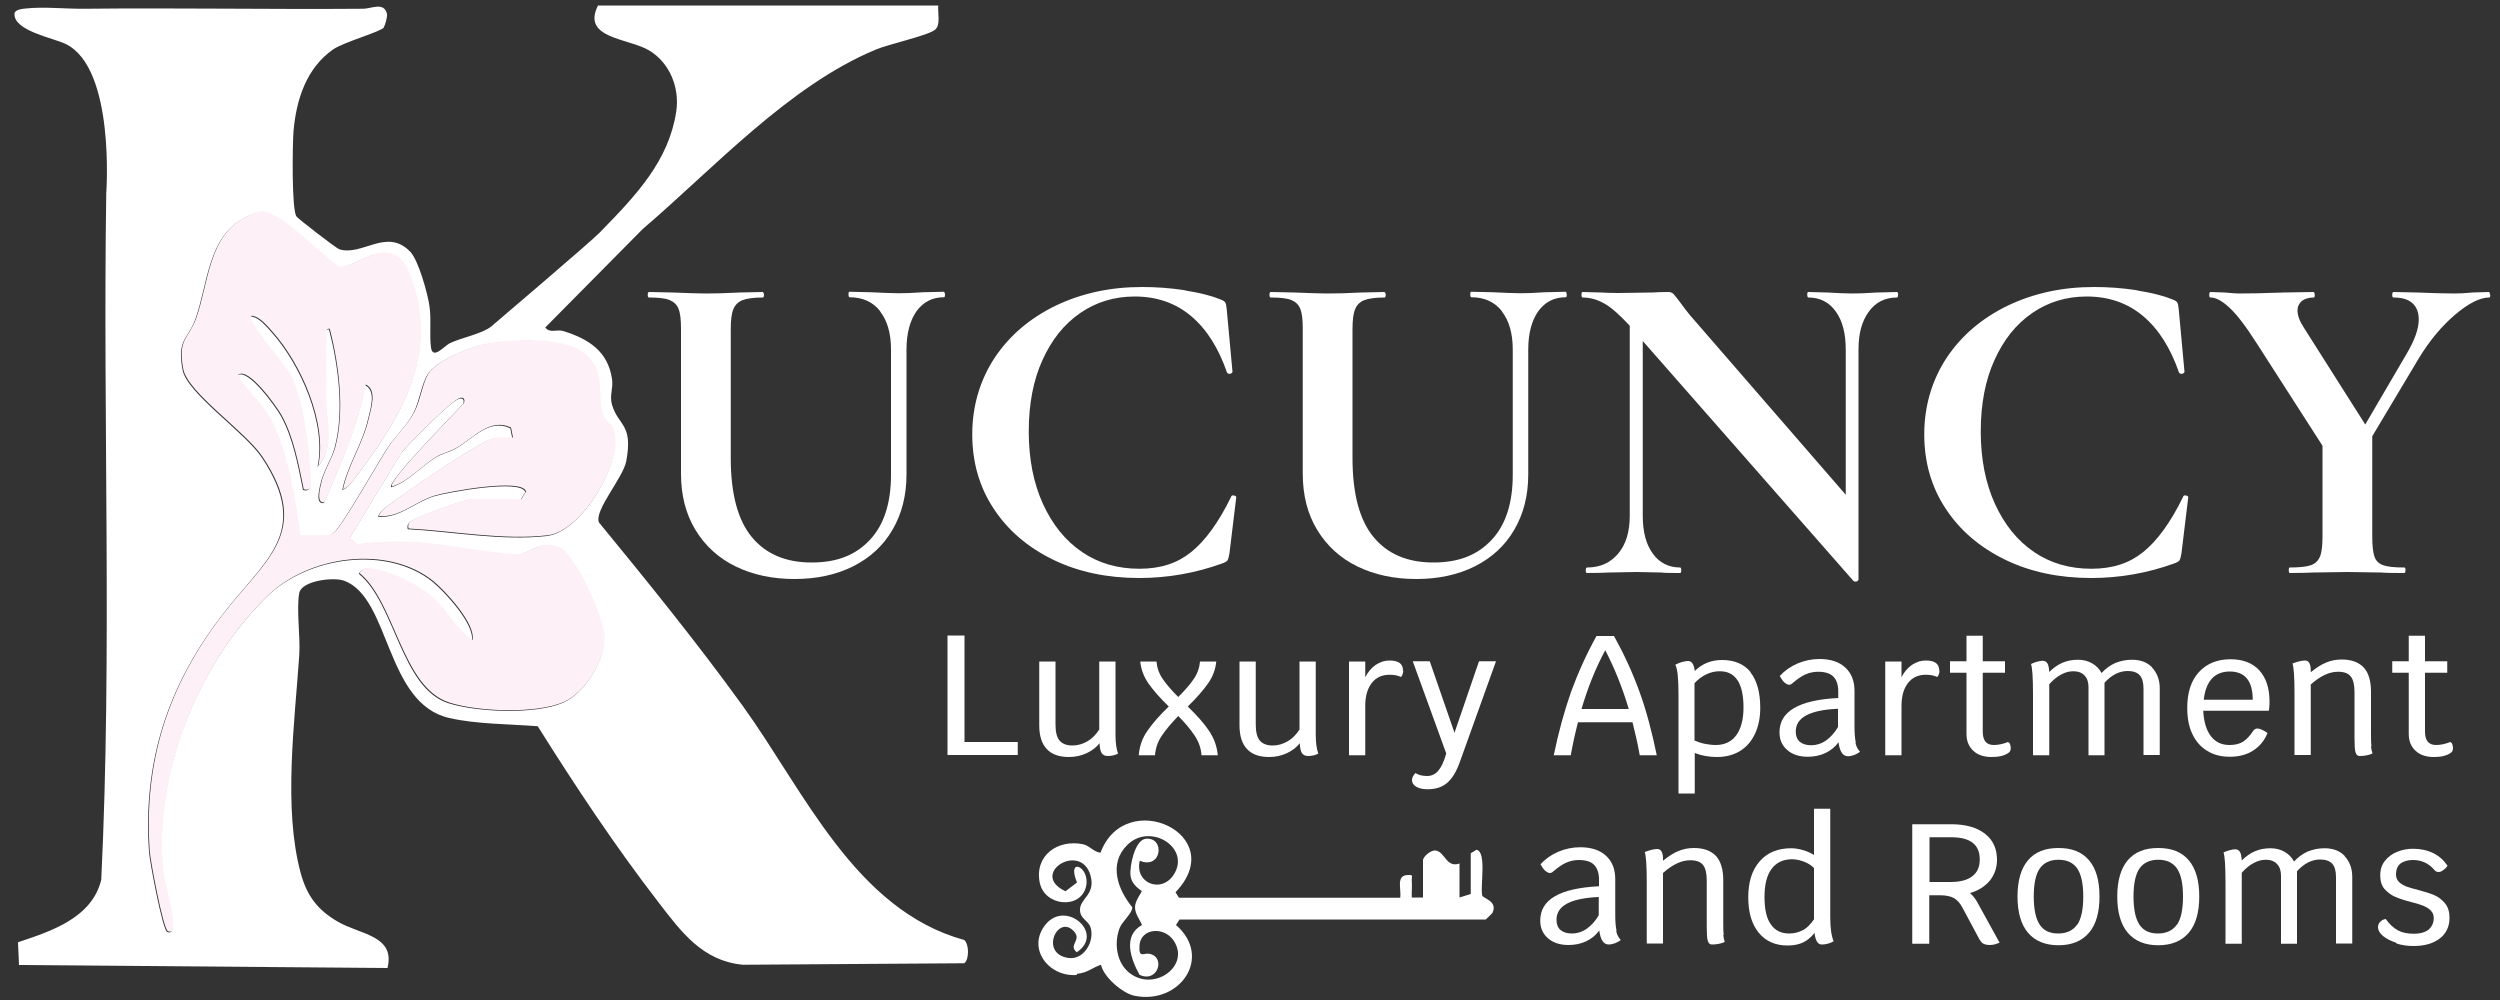 <svg id="Livello_1" xmlns="http://www.w3.org/2000/svg" version="1.1" viewBox="0 0 100 40">
  
  <rect x="0" y="0" width="100" height="40" fill="#333333" stroke="none"/>
  
  <defs>
    <style>
      .st0 {
        fill: #fff;
      }

      .st1 {
        fill: #fdf0f7;
      }
    </style>
  </defs>
  <g>
    <g>
      <path class="st0" d="M35.21,12.45c-.29-.37-.7-.56-1.23-.56-.02,0-.04-.04-.04-.11s.01-.11.04-.11l.86.02c.46.02.82.04,1.1.04.23,0,.56-.01.99-.04l.83-.02s.04.04.04.11-.01.11-.04.11c-.47,0-.83.19-1.1.56-.26.37-.4.88-.4,1.53v5c0,.84-.19,1.58-.56,2.21-.37.64-.9,1.12-1.57,1.46-.68.34-1.46.51-2.35.51s-1.67-.17-2.35-.5-1.22-.82-1.61-1.46c-.39-.64-.58-1.39-.58-2.26v-5.8c0-.36-.03-.62-.1-.79-.07-.17-.19-.28-.36-.35-.17-.07-.45-.1-.82-.1-.04,0-.05-.04-.05-.11s.02-.11.05-.11l.95.02c.55.02.99.04,1.31.04.36,0,.81-.01,1.37-.04l.92-.02s.05.04.05.11-.02.11-.05.11c-.37,0-.64.04-.82.11-.17.07-.29.19-.36.37-.07.17-.1.44-.1.8v5.14c0,1.43.28,2.48.84,3.16.56.68,1.36,1.02,2.39,1.02s1.77-.3,2.34-.91c.56-.6.84-1.47.84-2.6v-5.01c0-.65-.15-1.16-.44-1.53Z"></path>
      <path class="st0" d="M47.41,11.62c.58.09,1.05.21,1.39.35.11.04.18.08.21.13.03.05.05.15.06.28l.23,2.5s-.03.06-.09.07c-.06.01-.1,0-.13-.05-.34-.98-.81-1.73-1.44-2.26-.62-.52-1.37-.78-2.25-.78-.81,0-1.54.22-2.18.66-.64.44-1.14,1.06-1.51,1.88-.37.81-.55,1.77-.55,2.86s.19,2.07.57,2.9c.38.83.9,1.47,1.56,1.92s1.43.67,2.29.67,1.52-.22,2.08-.67c.56-.45,1.1-1.19,1.6-2.22.01-.04.05-.05.11-.04.06.01.09.04.09.07l-.27,2.23c-.02.14-.05.24-.07.28-.02.04-.09.09-.2.13-1.1.4-2.22.59-3.34.59-1.28,0-2.43-.24-3.44-.73-1.01-.49-1.81-1.17-2.38-2.04-.58-.87-.86-1.87-.86-2.98s.3-2.15.89-3.05c.59-.89,1.41-1.59,2.44-2.09,1.04-.5,2.19-.75,3.46-.75.56,0,1.14.04,1.72.13Z"></path>
      <path class="st0" d="M60.08,12.45c-.29-.37-.7-.56-1.23-.56-.02,0-.04-.04-.04-.11s.01-.11.04-.11l.86.02c.46.02.82.04,1.1.04.23,0,.56-.01.99-.04l.83-.02s.04.04.04.11-.01.11-.04.11c-.47,0-.83.19-1.1.56-.26.37-.4.88-.4,1.53v5c0,.84-.19,1.58-.56,2.21-.37.64-.9,1.12-1.57,1.46-.68.34-1.46.51-2.35.51s-1.67-.17-2.35-.5-1.22-.82-1.61-1.46c-.39-.64-.58-1.39-.58-2.26v-5.8c0-.36-.03-.62-.1-.79-.07-.17-.19-.28-.36-.35-.17-.07-.45-.1-.82-.1-.04,0-.05-.04-.05-.11s.02-.11.05-.11l.95.02c.55.02.99.04,1.31.04.36,0,.81-.01,1.37-.04l.92-.02s.05.04.05.11-.02.11-.05.11c-.37,0-.64.04-.82.11-.17.07-.29.19-.36.37-.07.17-.1.44-.1.8v5.14c0,1.43.28,2.48.84,3.16.56.68,1.36,1.02,2.39,1.02s1.77-.3,2.34-.91c.56-.6.84-1.47.84-2.6v-5.01c0-.65-.15-1.16-.44-1.53Z"></path>
      <path class="st0" d="M75.92,11.79c0,.07-.01.11-.04.11-.48,0-.86.19-1.13.57-.28.38-.41.88-.41,1.52v9.2s-.03.06-.08.07c-.05.01-.09,0-.12-.02l-8.43-9.6v6.99c0,.64.13,1.14.4,1.51.26.37.63.56,1.1.56.02,0,.04.04.04.11s-.01.11-.04.11c-.34,0-.59,0-.77-.02l-.97-.02-1.11.02c-.2.01-.5.02-.88.02-.04,0-.05-.04-.05-.11s.02-.11.05-.11c.53,0,.94-.19,1.25-.56.31-.37.46-.87.46-1.51v-7.6c-.4-.43-.73-.73-1.02-.89-.28-.16-.57-.24-.87-.24-.02,0-.04-.04-.04-.11s.01-.11.04-.11l.75.02c.16.01.38.02.68.02l1.37-.02c.17-.01.37-.02.61-.02.1,0,.17.02.22.07.05.05.13.15.25.31.2.28.35.46.43.56l6.22,7.17v-5.8c0-.65-.13-1.16-.4-1.53-.26-.37-.63-.56-1.1-.56-.02,0-.04-.04-.04-.11s.01-.11.04-.11l.77.02c.38.02.71.04.97.04.24,0,.58-.01,1.01-.04l.81-.02s.04.04.04.11Z"></path>
      <path class="st0" d="M85.49,11.62c.58.09,1.05.21,1.39.35.11.04.18.08.21.13.03.05.05.15.06.28l.23,2.5s-.03.06-.09.07c-.06.01-.1,0-.13-.05-.34-.98-.81-1.73-1.44-2.26-.62-.52-1.37-.78-2.25-.78-.81,0-1.54.22-2.18.66-.64.44-1.14,1.06-1.51,1.88-.37.81-.55,1.77-.55,2.86s.19,2.07.57,2.9c.38.83.9,1.47,1.56,1.92s1.43.67,2.29.67,1.52-.22,2.08-.67c.56-.45,1.1-1.19,1.6-2.22.01-.04.05-.05.11-.04.06.01.09.04.09.07l-.27,2.23c-.02.14-.05.24-.07.28-.02.04-.09.09-.2.13-1.1.4-2.22.59-3.34.59-1.28,0-2.43-.24-3.44-.73-1.01-.49-1.81-1.17-2.38-2.04-.58-.87-.86-1.87-.86-2.98s.3-2.15.89-3.05c.59-.89,1.41-1.59,2.44-2.09,1.04-.5,2.19-.75,3.46-.75.56,0,1.14.04,1.72.13Z"></path>
      <path class="st0" d="M99.61,11.79c0,.07-.01.11-.04.11-.37,0-.83.23-1.37.69-.54.46-1.02,1.04-1.44,1.73l-1.87,3.13v4.01c0,.37.03.64.09.81.06.17.18.28.35.34.17.06.45.09.84.09.04,0,.05.04.05.11s-.02.11-.05.11c-.4,0-.71,0-.93-.02l-1.35-.02-1.33.02c-.24.01-.56.02-.97.02-.02,0-.04-.04-.04-.11s.01-.11.04-.11c.38,0,.66-.03.84-.09.18-.06.3-.18.37-.35.07-.17.1-.44.1-.8v-3.63l-2.62-4.08c-.44-.69-.81-1.18-1.11-1.45-.29-.27-.54-.4-.75-.4-.04,0-.05-.04-.05-.11s.02-.11.05-.11l.56.02c.26.02.45.04.56.04.42,0,1.02-.01,1.82-.04l1.19-.02s.04.04.04.11-.01.11-.04.11c-.2,0-.36.05-.48.14-.11.1-.17.22-.17.38,0,.19.08.42.25.68l2.46,3.88,1.65-2.82c.32-.54.49-1,.49-1.38,0-.29-.09-.51-.26-.66-.17-.15-.42-.22-.75-.22-.04,0-.05-.04-.05-.11s.02-.11.05-.11l.95.02c.55.02,1.04.04,1.47.04.2,0,.45-.01.74-.04l.66-.02s.04.04.04.11Z"></path>
    </g>
    <g>
      <path class="st0" d="M40.71,29.69v.51h-2.81v-4.78h.68v4.26h2.14Z"></path>
      <path class="st0" d="M44.73,30.14c-.13.07-.27.1-.42.1-.11,0-.19-.04-.24-.11-.05-.07-.08-.21-.09-.4-.13.17-.31.3-.52.4-.22.1-.45.15-.71.15-.39,0-.69-.11-.88-.32-.2-.21-.3-.53-.3-.94v-2.56h.65v2.51c0,.3.05.52.16.65.11.13.28.2.52.2.21,0,.41-.06.6-.17.19-.11.34-.27.47-.47v-2.72h.65v2.93c0,.3.03.55.1.75Z"></path>
      <path class="st0" d="M48.06,30.21c-.02-.28-.11-.54-.27-.78-.16-.24-.38-.51-.66-.79-.28.29-.5.55-.66.79-.16.24-.25.5-.27.78h-.65c.03-.36.14-.69.35-.98.2-.3.49-.62.85-.97-.35-.34-.62-.65-.81-.92-.19-.27-.3-.57-.33-.88h.65c.02.25.1.48.25.7.15.22.36.46.62.72.26-.26.47-.5.62-.72.15-.22.23-.46.25-.7h.65c-.03.32-.14.61-.33.88-.19.27-.46.58-.81.92.36.35.65.67.85.97.2.3.32.62.35.98h-.65Z"></path>
      <path class="st0" d="M52.74,30.14c-.13.07-.27.1-.42.1-.11,0-.19-.04-.24-.11-.05-.07-.08-.21-.09-.4-.13.17-.31.3-.52.4-.22.1-.45.15-.71.15-.39,0-.69-.11-.88-.32-.2-.21-.3-.53-.3-.94v-2.56h.65v2.51c0,.3.05.52.16.65.11.13.28.2.52.2.21,0,.41-.06.6-.17.19-.11.34-.27.47-.47v-2.72h.65v2.93c0,.3.03.55.1.75Z"></path>
      <path class="st0" d="M56.13,26.81c0,.11-.03.2-.09.27-.12-.06-.27-.09-.46-.09-.3,0-.54.11-.71.33-.17.22-.26.52-.26.91v1.98h-.65v-3.75h.65v.63c.1-.2.24-.37.41-.49.18-.12.36-.18.56-.18.36,0,.54.13.54.4Z"></path>
      <path class="st0" d="M59.84,26.45l-1.45,4.04c-.14.39-.31.66-.51.83-.2.17-.46.25-.77.25-.19,0-.34-.03-.46-.1-.11-.07-.17-.15-.17-.26s.05-.2.14-.29c.05.04.12.06.2.09.09.02.17.03.26.03.18,0,.33-.07.45-.21.12-.14.23-.37.32-.69l-1.34-3.69h.68l.99,2.86.98-2.86h.68Z"></path>
      <path class="st0" d="M65.3,28.89h-2.18c-.1.38-.2.82-.29,1.32h-.68c.19-.92.42-1.76.69-2.53.28-.77.62-1.52,1.02-2.24h.7c.4.72.74,1.46,1.02,2.23.28.77.5,1.62.69,2.54h-.68c-.09-.5-.19-.93-.29-1.32ZM65.15,28.36c-.25-.84-.56-1.62-.94-2.35-.39.72-.7,1.5-.95,2.35h1.89Z"></path>
      <path class="st0" d="M70.01,26.88c.26.33.4.8.4,1.43,0,.4-.07.74-.21,1.04-.14.3-.34.53-.6.69-.26.16-.57.24-.92.24-.31,0-.61-.05-.89-.16v1.62h-.65v-3.94c0-.66-.04-1.06-.13-1.21.09-.05.18-.08.27-.11.09-.02.17-.04.24-.04.15,0,.24.13.27.4.3-.3.67-.44,1.09-.44.5,0,.88.16,1.15.49ZM69.45,29.41c.19-.26.29-.63.29-1.11s-.08-.85-.24-1.09c-.16-.24-.39-.36-.71-.36-.19,0-.37.04-.55.13-.18.09-.33.2-.46.35v2.29c.12.05.25.1.4.13.15.03.3.05.45.05.35,0,.63-.13.82-.39Z"></path>
      <path class="st0" d="M74.22,29.72c.03.14.09.25.18.35-.06.05-.14.09-.23.13-.09.03-.18.05-.25.05-.21,0-.33-.19-.38-.56-.14.19-.31.33-.52.43-.21.1-.45.15-.71.15-.34,0-.62-.09-.82-.27-.21-.18-.31-.41-.31-.71,0-.84.78-1.29,2.35-1.37v-.27c0-.26-.07-.46-.2-.59-.13-.13-.34-.19-.61-.19-.18,0-.35.04-.51.11-.16.07-.34.2-.55.38-.03.02-.06.03-.09.03-.06,0-.12-.03-.19-.09-.07-.06-.13-.15-.19-.26.19-.21.43-.38.71-.5.28-.12.58-.18.88-.18.44,0,.78.11,1.03.34.25.23.37.54.37.94v1.45c0,.26.02.46.05.6ZM73.04,29.62c.18-.13.34-.3.48-.54v-.73c-1.13.05-1.69.35-1.69.91,0,.18.05.31.16.41.11.09.26.14.46.14s.4-.06.59-.19Z"></path>
      <path class="st0" d="M77.58,26.81c0,.11-.03.2-.09.27-.12-.06-.27-.09-.46-.09-.3,0-.54.11-.71.33-.17.22-.26.52-.26.91v1.98h-.65v-3.75h.65v.63c.1-.2.24-.37.41-.49.18-.12.36-.18.56-.18.36,0,.54.13.54.4Z"></path>
      <path class="st0" d="M80.4,29.77s.03.09.03.15c0,.09-.03.16-.1.2-.07.05-.16.09-.28.12-.12.03-.25.04-.39.04-.3,0-.55-.08-.73-.25-.18-.17-.27-.39-.27-.67v-2.45h-.66v-.46h.66v-1.02h.65v1.02h.89v.46h-.89v2.36c0,.18.04.31.11.4.07.08.18.13.33.13.18,0,.37-.04.57-.12.04.02.07.05.09.09Z"></path>
      <path class="st0" d="M86.08,26.7c.2.21.31.49.31.83v2.67h-.65v-2.65c0-.25-.05-.43-.15-.54-.1-.11-.26-.17-.48-.17-.34,0-.65.16-.93.47,0,.03,0,.08,0,.14v2.76h-.64v-2.72c0-.2-.05-.36-.16-.47-.1-.11-.25-.17-.44-.17-.17,0-.33.04-.49.13-.16.08-.32.21-.48.39v2.84h-.65v-2.46c0-.66-.03-1.06-.08-1.19.08-.04.16-.07.24-.09.08-.02.16-.04.22-.04.09,0,.16.04.2.11.04.07.06.18.07.34.17-.17.34-.29.53-.37.18-.08.39-.12.62-.12.21,0,.4.05.56.14.16.09.29.22.38.39.17-.18.35-.31.55-.4.2-.08.42-.13.67-.13.34,0,.61.1.81.31Z"></path>
      <path class="st0" d="M90.75,28.43h-2.62c.02.43.12.77.3,1.01.18.24.43.36.75.36.21,0,.39-.04.54-.13.14-.09.28-.24.42-.45.04-.05.09-.08.15-.08.1,0,.24.06.41.18-.12.3-.31.53-.57.7-.26.17-.58.25-.94.25s-.65-.08-.91-.24c-.26-.16-.45-.38-.59-.68-.14-.29-.2-.64-.2-1.04,0-.6.15-1.08.46-1.42.31-.34.73-.52,1.27-.52.5,0,.88.15,1.15.44.27.3.41.71.41,1.24,0,.09,0,.21-.02.35ZM90.11,27.99c0-.75-.31-1.13-.92-1.13-.3,0-.55.1-.72.29s-.28.47-.32.84h1.96Z"></path>
      <path class="st0" d="M94.84,29.85c.01.1.03.2.06.29-.16.07-.33.1-.51.1-.09,0-.14-.05-.17-.15-.03-.1-.04-.29-.04-.58v-1.83c0-.29-.05-.5-.15-.62-.1-.13-.27-.19-.51-.19-.35,0-.71.17-1.09.51v2.82h-.65v-2.49c0-.63-.03-1.02-.08-1.17.21-.08.38-.12.5-.12.15,0,.23.13.23.4v.07c.22-.18.42-.31.62-.39.19-.08.4-.12.62-.12.39,0,.68.11.88.32.19.21.29.53.29.97v1.64c0,.25,0,.43.02.54Z"></path>
      <path class="st0" d="M98.09,29.77s.03.09.03.15c0,.09-.03.16-.1.2-.07.05-.16.09-.28.12-.12.03-.25.04-.39.04-.3,0-.55-.08-.73-.25-.18-.17-.27-.39-.27-.67v-2.45h-.66v-.46h.66v-1.02h.65v1.02h.89v.46h-.89v2.36c0,.18.04.31.11.4.07.08.18.13.33.13.18,0,.37-.04.57-.12.04.02.07.05.09.09Z"></path>
      <path class="st0" d="M64.65,37.25c.03.14.09.25.18.35-.06.05-.14.09-.23.13-.09.03-.18.05-.25.05-.21,0-.33-.19-.38-.56-.14.19-.31.33-.52.43-.21.1-.45.15-.71.15-.34,0-.62-.09-.82-.27-.21-.18-.31-.41-.31-.71,0-.84.78-1.29,2.35-1.37v-.27c0-.26-.07-.46-.2-.59-.13-.13-.34-.19-.61-.19-.18,0-.35.04-.51.11-.16.07-.34.2-.55.38-.03.02-.06.03-.09.03-.06,0-.12-.03-.19-.09s-.13-.15-.19-.26c.19-.21.43-.38.71-.5.28-.12.58-.18.88-.18.44,0,.78.11,1.03.34.25.23.37.54.37.94v1.45c0,.26.02.46.05.6ZM63.47,37.15c.18-.13.34-.3.48-.54v-.73c-1.13.05-1.69.35-1.69.91,0,.18.05.31.16.41.11.09.26.14.46.14s.4-.06.59-.19Z"></path>
      <path class="st0" d="M68.93,37.39c.01.1.03.2.06.29-.16.07-.33.1-.51.1-.09,0-.14-.05-.17-.15-.03-.1-.04-.29-.04-.58v-1.83c0-.29-.05-.5-.15-.62-.1-.13-.27-.19-.51-.19-.35,0-.71.17-1.09.51v2.82h-.65v-2.49c0-.63-.03-1.02-.08-1.17.21-.08.38-.12.5-.12.15,0,.23.13.23.4v.07c.22-.18.42-.31.62-.39.19-.08.4-.12.62-.12.39,0,.68.11.88.32.19.21.29.53.29.97v1.64c0,.25,0,.43.02.54Z"></path>
      <path class="st0" d="M73.35,37.65c-.16.09-.32.13-.48.13s-.25-.15-.29-.46c-.14.17-.29.3-.46.38-.17.08-.38.12-.62.12-.49,0-.87-.17-1.15-.51-.28-.34-.42-.81-.42-1.42s.15-1.09.46-1.44c.3-.35.73-.52,1.26-.52.15,0,.32.03.49.08.17.05.31.12.42.19v-1.85h.65v4.35c0,.44.05.76.14.96ZM72.13,37.2c.16-.09.3-.24.43-.43v-2.05c-.1-.1-.22-.18-.39-.25-.16-.06-.32-.1-.49-.1-.35,0-.63.13-.82.39-.19.26-.28.63-.28,1.12s.08.85.25,1.09c.17.25.41.37.74.37.21,0,.39-.05.55-.14Z"></path>
      <path class="st0" d="M79.99,37.7s-.1.05-.18.07c-.07.02-.15.03-.22.03-.1,0-.19-.02-.25-.05-.06-.03-.11-.09-.16-.17l-.68-1.27c-.1-.19-.22-.32-.35-.39-.13-.07-.32-.11-.55-.11h-.43v1.94h-.68v-4.78h1.57c.57,0,1.02.13,1.34.38.32.25.48.6.48,1.04,0,.32-.1.6-.29.84-.2.23-.46.4-.79.49.13.12.24.26.32.42l.87,1.58ZM78.03,35.28c.38,0,.67-.08.86-.23.2-.15.3-.37.3-.67,0-.6-.38-.89-1.14-.89h-.87v1.79h.85Z"></path>
      <path class="st0" d="M81.12,37.31c-.28-.33-.42-.82-.42-1.45s.14-1.12.42-1.45c.28-.33.68-.49,1.22-.49s.94.16,1.22.49.42.81.42,1.45-.14,1.12-.42,1.45c-.28.33-.69.5-1.22.5s-.94-.17-1.22-.5ZM83.09,36.99c.16-.24.24-.61.24-1.13s-.08-.88-.24-1.12c-.16-.23-.41-.35-.75-.35s-.59.12-.75.35c-.16.23-.24.61-.24,1.12s.08.89.24,1.13c.16.24.41.35.74.35s.59-.12.75-.35Z"></path>
      <path class="st0" d="M85.11,37.31c-.28-.33-.42-.82-.42-1.45s.14-1.12.42-1.45c.28-.33.68-.49,1.22-.49s.94.16,1.22.49.42.81.42,1.45-.14,1.12-.42,1.45c-.28.33-.69.5-1.22.5s-.94-.17-1.22-.5ZM87.08,36.99c.16-.24.24-.61.24-1.13s-.08-.88-.24-1.12c-.16-.23-.41-.35-.75-.35s-.59.12-.75.35c-.16.23-.24.61-.24,1.12s.08.89.24,1.13c.16.24.41.35.74.35s.59-.12.75-.35Z"></path>
      <path class="st0" d="M93.78,34.24c.2.21.31.49.31.83v2.67h-.65v-2.65c0-.25-.05-.43-.15-.54-.1-.11-.26-.17-.48-.17-.34,0-.65.16-.93.47,0,.03,0,.08,0,.14v2.76h-.64v-2.72c0-.2-.05-.36-.16-.47-.1-.11-.25-.17-.44-.17-.17,0-.33.04-.49.13-.16.08-.32.21-.48.39v2.84h-.65v-2.46c0-.66-.03-1.06-.08-1.19.08-.04.16-.07.24-.09.08-.02.16-.04.22-.04.09,0,.16.04.2.11.04.07.06.18.07.34.17-.17.34-.29.53-.37.18-.08.39-.12.62-.12.21,0,.4.05.56.14.16.09.29.22.38.39.17-.18.35-.31.55-.4.2-.08.42-.13.67-.13.34,0,.61.1.81.31Z"></path>
      <path class="st0" d="M95.85,37.71c-.22-.07-.39-.16-.53-.27-.13-.11-.2-.23-.2-.36,0-.08.03-.15.09-.21.06-.06.13-.1.22-.11.14.2.3.35.48.45.18.1.4.14.65.14s.45-.06.59-.17c.13-.12.2-.27.2-.46,0-.12-.04-.22-.12-.3-.08-.08-.18-.14-.3-.19-.12-.05-.28-.1-.49-.15-.27-.07-.48-.14-.64-.21-.16-.07-.3-.18-.42-.31-.12-.14-.17-.32-.17-.55s.06-.42.19-.58c.13-.16.29-.28.49-.36.2-.08.41-.12.63-.12.3,0,.58.06.82.18s.42.29.56.5c-.05.08-.11.14-.18.18-.06.05-.12.07-.18.07-.07,0-.13-.03-.18-.1-.22-.25-.5-.38-.84-.38-.21,0-.38.05-.5.14-.12.1-.18.24-.18.44,0,.12.04.22.12.3.08.08.18.13.29.18.12.04.28.09.48.14.27.07.49.14.65.21.16.07.3.18.42.32.12.15.18.34.18.58,0,.35-.13.63-.39.83-.26.2-.61.3-1.05.3-.24,0-.46-.03-.68-.1Z"></path>
    </g>
    <g id="iVOUVl">
      <path class="st0" d="M15.37,1.09c-.15.19-1.6.58-2.05.89-1.07.75-1.47,2.01-1.58,3.27-.04.52-.08,3.15.12,3.41.06.09,1.6,1.28,1.71,1.31.92.29,1.9-.88,2.84.1.33.34.7,1.68.77,2.18.08.58-.01,1.14.06,1.65s.54-.07.75-.17c.48-.23,1.31-.38,1.67-.68.33-.28,3.97-3.38,4.32-3.74,1.49-1.52,2.77-2.88,3.07-4.85.14-.94-.25-1.94-1.08-2.44s-2.72-.47-2.05-1.8h13.61c-.03.28.11.78-.13.97-.27.23-1.87.58-2.36.79-3.48,1.44-6.5,4.76-9.33,7.18l-3.9,3.94c.2.25.45.05.75.15.98.31,1.76.8,1.92,1.91.06.38-.11.65,0,1.03.26.87.85.75.57,2.26-.13.67-1.3,1.98-1.09,2.45,1.97,2.4,3.94,4.83,5.76,7.35,2.45,3.4,4.49,8.15,8.85,9.35.2.17.2.79,0,.93l-8.85.06c-1.63-.15-2.48-1.33-3.39-2.51-1.73-2.24-3.32-4.64-4.82-7.03-1.12-.09-2.45-.08-3.54-.33-2.56-.58-2.35-4.8-4.2-5.49-.43-.16-1.71,0-1.8.49-.12.66.05,1.74,0,2.49-.18,2.66-.65,6.12.06,8.72.25.91.67,1.46,1.47,1.93.9.53,2.32.55,2,1.86l-14.74-.12-.04-.91c1.32-.44,2.96-.97,3.33-2.5.44-9.11.06-18.31.2-27.45,0,0,.37-5.01-1.62-5.98-.52-.25-2.1-.53-2.05-1.22.01-.15.31-.19.45-.2.71-.08,1.62.02,2.37.01,3.68-.04,7.41.03,11.13,0,.31,0,.84-.29.95.21.02.1-.07.46-.14.54ZM20.84,19.99h-2.1c-.14,0-2.06.7-2.21.81s-.27.14-.22.37c1.78.09,3.78.48,5.57.27,1.38-.17,3.04-2.92,2.65-4.23-.06-.21-.36-.36-.44-.61-.23-.71.1-1.58-.58-2.3-.79-.85-3-.71-4.07-.53-.63.11-1.99.66-2.33,1.2-.25.39-.33,1.06-.56,1.53-.27.53-.75.96-1.06,1.43-.39.6-1.79,3.08-2.13,3.37-.08.07-.14.14-.26.13h-1.11c-.22-1.53-.47-3.38-1.23-4.73-.36-.65-.93-1.04-1.26-1.68.41-.33,1.55,1.29,1.73,1.61.49.88.69,1.99.89,2.97.39.11.28-.33.27-.59-.05-1.13-.27-2.94-.77-3.95-.2-.4-1.79-2.18-1.59-2.4.33.02.64.42.85.65,1.13,1.27,2.19,3.64,1.82,5.36.68-.72.34-1.82.33-2.53,0-.83-.02-1.67,0-2.5,0-.16-.1-.49.13-.46.37,1.42.62,3.29.22,4.74-.12.45-.48.99-.58,1.51-.03.16-.19.76.16.69.63-1.54,1.35-3.06,1.64-4.71.47.22.21.96.12,1.36-.23,1-.83,1.86-1.03,2.83.18-.06.34-.25.45-.4,1.87-2.46,3.5-5.05,2.22-8.23-.73-1.81-2.2-.12-2.84-.29-.16-.04-1.89-1.67-2.39-1.94-.62-.33-.71-.33-1.33-.03-1.49.74-1.49,2.67-1.98,4.04-.3.84-.75.8-.52,2.04.18.95,2.49,2.49,3.17,3.51,2.02,3.04.06,4.13-1.62,6.35-2.15,2.81-3.14,5.84-2.89,9.43.03.4.54,3.13.73,3.2.29.11.21-.34.2-.46-.04-.67-.34-1.4-.4-2.09-.32-3.85,1.44-8.19,4.19-10.87,1.63-1.59,4.78-2.06,6.62-.59.48.39,1.71,1.72,1.57,2.36-.64-.45-.99-1.19-1.57-1.7s-1.63-1.04-2.39-1.15c-.26-.04-.38-.08-.56.17,1.45,1.17,1.69,4.58,3.59,5.18,1.15.36,3.47.46,4.58-.02.86-.37,1.69-1.71,1.64-2.65-.04-.73-1.16-3.27-1.83-3.55-.77-.33-1.21.32-1.75.29-1.2-.07-2.73-.41-3.95-.49-.76-.05-1.61-.02-2.36.08l-.29-.27,2.07-3.4c.31-.38,1.94-2.03,2.29-2.16.17-.06.24.02.19.19-.25.29-3.1,3.16-2.88,3.34.66-.2,1.14-.79,1.76-1.18.25-.16.55-.22.81-.36.7-.4,1.34-1.22,2.19-.82l.08.4c-.31,0-.61-.05-.91.07-.74.3-3.24,2.02-3.98,2.57-.18.13-.4.28-.48.5.84.08,1.48-.59,2.25-.82.52-.15,3.51-.71,3.64-.16l-.2.33Z"></path>
    </g>
    <path class="st0" d="M43.09,38.95c.4-.03.61-.25.95-.36.1.49.87,1.15,1.34,1.24,1.8.37,3.15-1.53,1.66-2.83l.14-.22h12.25s.25-.23.27-.27c.22-.47-.38-.57-.41-.69-.09-.35.19-1.75-.23-1.83l-.23.14v1.63l-.45.14v-1.36c-.54.19-.58-.49-.97-.52-.18-.02-.49.25-.49.39v1.49h-.45c-.01-.22.02-.46,0-.68-.01-.17.08-.23-.14-.22-.51,0-.27.56-.32.91h-8.85s-.14-.22-.14-.22c2.21-2.3-2.01-4.25-3-1.58-.27-.03-.43-.28-.7-.34-1.01-.21-1.95.45-1.73,1.54.2.95,1.63,1.07,1.85.16.19-.8-.8-1.23-.36-.17l-.46.35c-1.48-.69.61-2.01,1-.63.22.78-.45.92-.42,1.4.02.34.33.4.42.67.18.55-.26,1.31-.87,1.23-1.21-.16-.42-1.82.23-1.04.28.34-.26.52.09.81,1.13-.74-.41-2.1-1.23-1.13-.79.94.08,2.12,1.22,2.04ZM45.3,36.3c-.59-.71-.97-1.75-.21-2.5.92-.92,2.57.12,1.85,1.2-.5.75-1.56.32-1.35-.57.89.37,1.02-.96.24-.88-.44.05-.65,1.1-.61,1.47.05.42.45.59.45.63,0,.04-.27.38-.27.63,0,.28.18.48.28.72-.78.43-.45,1.36-.1,1.99.72.35,1.07-.71.39-.84-.22-.04-.43.2-.39-.34.05-.68.98-.77,1.37-.18.7,1.05-.91,2.14-1.88,1.19-.43-.43-.5-1.16-.28-1.71.1-.25.52-.6.5-.82Z"></path>
  </g>
  <path class="st1" d="M20.84,19.99l.2-.33c-.13-.55-3.12,0-3.64.16-.78.23-1.41.9-2.25.82.08-.22.3-.37.48-.5.73-.56,3.24-2.27,3.98-2.57.3-.12.6-.07.91-.07l-.08-.4c-.85-.4-1.49.42-2.19.82-.26.15-.57.21-.81.36-.62.39-1.1.98-1.76,1.18-.22-.18,2.63-3.05,2.88-3.34.05-.17-.03-.26-.19-.19-.35.14-1.98,1.78-2.29,2.16l-2.07,3.4.29.27c.75-.1,1.6-.12,2.36-.08,1.22.08,2.75.41,3.95.49.53.03.98-.61,1.75-.29.67.28,1.79,2.82,1.83,3.55.05.94-.78,2.28-1.64,2.65-1.11.48-3.43.39-4.58.02-1.9-.61-2.15-4.01-3.59-5.18.17-.25.3-.21.56-.17.76.11,1.82.64,2.39,1.15s.93,1.26,1.57,1.7c.14-.64-1.09-1.97-1.57-2.36-1.84-1.47-4.99-1.01-6.62.59-2.75,2.68-4.51,7.03-4.19,10.87.06.69.36,1.43.4,2.09,0,.12.09.57-.2.46-.19-.07-.7-2.8-.73-3.2-.25-3.6.74-6.62,2.89-9.43,1.69-2.21,3.65-3.31,1.62-6.35-.68-1.02-2.99-2.56-3.17-3.51-.23-1.23.22-1.2.52-2.04.49-1.37.49-3.31,1.98-4.04.62-.31.71-.31,1.33.03.5.27,2.23,1.9,2.39,1.94.64.17,2.11-1.52,2.84.29,1.28,3.18-.35,5.77-2.22,8.23-.11.15-.27.34-.45.4.2-.97.8-1.83,1.03-2.83.09-.4.35-1.14-.12-1.36-.29,1.66-1.01,3.17-1.64,4.71-.35.07-.19-.53-.16-.69.1-.53.46-1.06.58-1.51.39-1.44.15-3.31-.22-4.74-.23-.03-.12.3-.13.46-.03.83-.01,1.67,0,2.5,0,.71.36,1.79-.33,2.53.37-1.72-.69-4.09-1.82-5.36-.21-.23-.52-.63-.85-.65-.2.22,1.4,2,1.59,2.4.49,1.01.72,2.82.77,3.95.01.27.12.7-.27.59-.2-.98-.4-2.09-.89-2.97-.18-.32-1.32-1.94-1.73-1.61.33.64.9,1.04,1.26,1.68.75,1.36,1.01,3.21,1.23,4.73h1.11c.12,0,.18-.06.26-.13.34-.29,1.74-2.77,2.13-3.37.3-.47.79-.91,1.06-1.43.24-.47.32-1.15.56-1.53.35-.54,1.71-1.09,2.33-1.2,1.07-.18,3.28-.32,4.07.53.68.73.35,1.6.58,2.3.08.25.38.4.44.61.39,1.31-1.28,4.07-2.65,4.23-1.78.21-3.79-.18-5.57-.27-.05-.23.07-.26.22-.37s2.07-.81,2.21-.81h2.1Z"></path>
</svg>